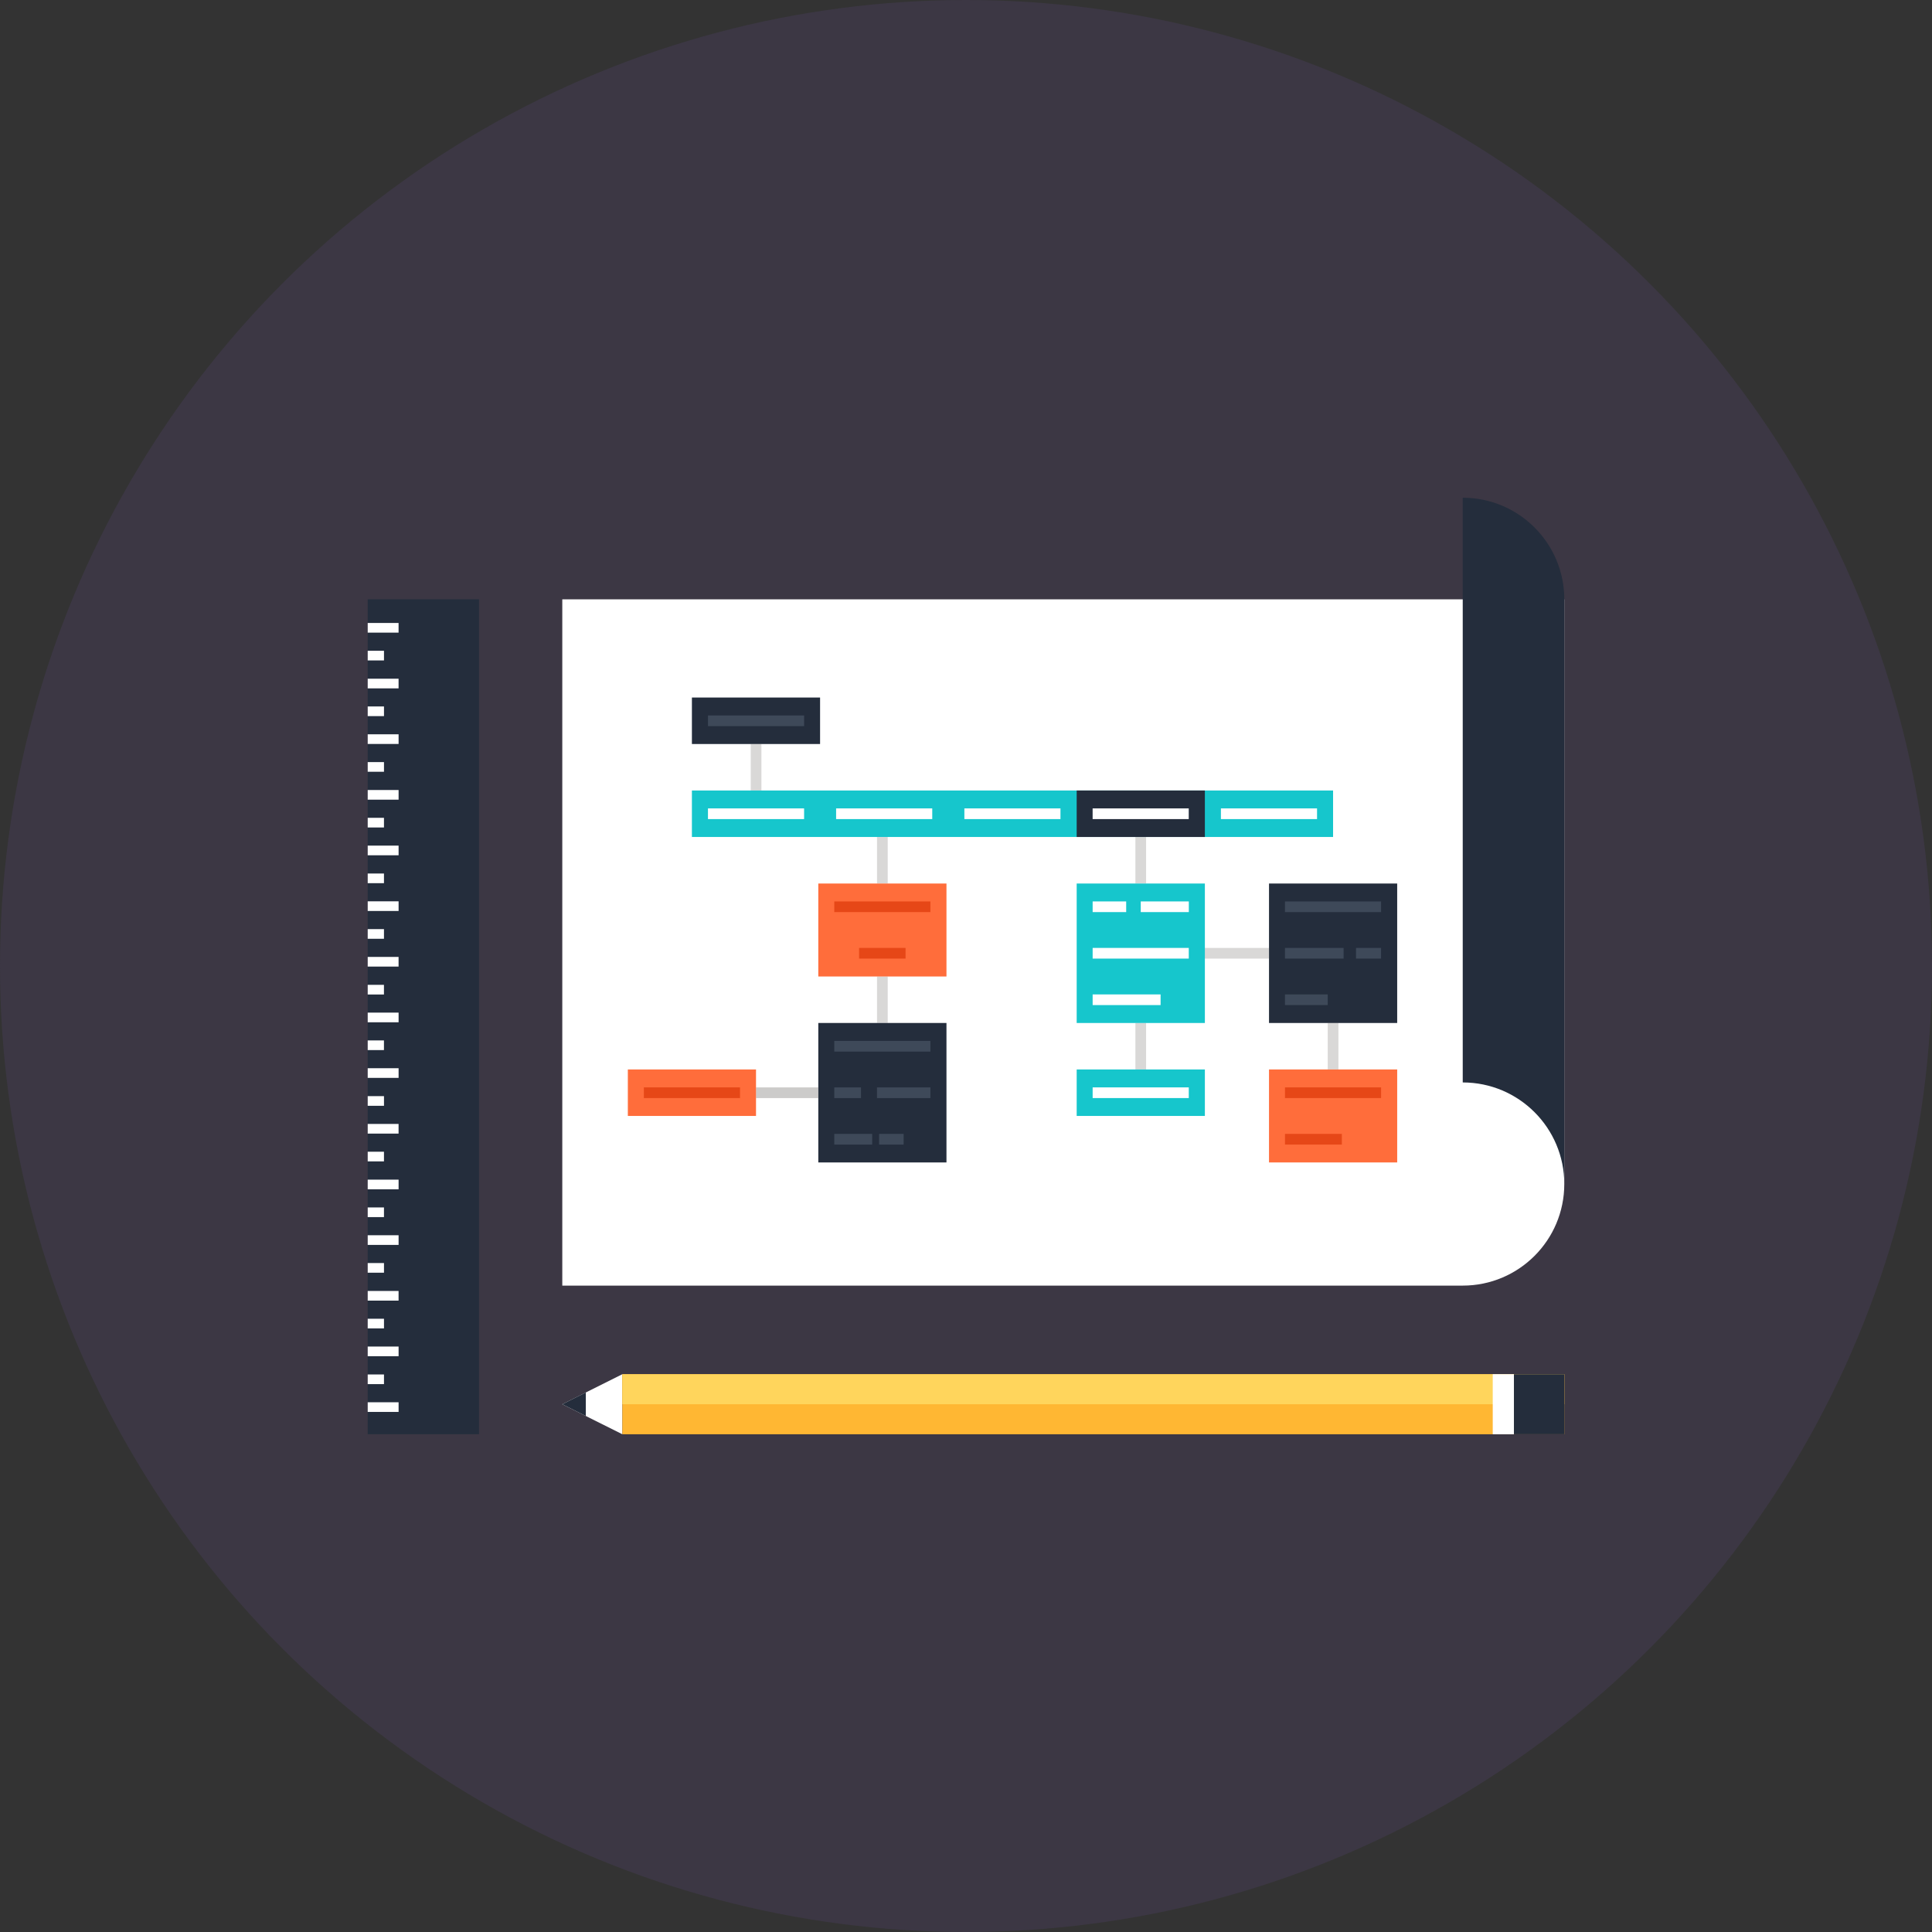 <?xml version="1.0" encoding="UTF-8"?>
<svg width="100px" height="100px" viewBox="0 0 100 100" version="1.1" xmlns="http://www.w3.org/2000/svg" xmlns:xlink="http://www.w3.org/1999/xlink">
    <rect x="0" y="0" width="100" height="100" fill="#333333" stroke="none"/>
    <!-- Generator: Sketch 41.2 (35397) - http://www.bohemiancoding.com/sketch -->
    <title>graphic-design-1</title>
    <desc>Created with Sketch.</desc>
    <defs></defs>
    <g id="Page-1" stroke="none" stroke-width="1" fill="none" fill-rule="evenodd">
        <g id="Desktop-HD" transform="translate(-607, -1108)">
            <g id="SECTION-3" transform="translate(0, 1028)">
                <g id="Group-20" transform="translate(280, 80)">
                    <g id="Group-7" transform="translate(312, 0)">
                        <g id="graphic-design-1" transform="translate(15, 0)">
                            <g id="Layer_1">
                                <circle id="Oval" fill="#3C3744" cx="50" cy="50" r="50"></circle>
                                <path d="M29.104,31.021 L29.104,66.543 L75.71,66.543 C78.614,66.543 80.967,64.19 80.967,61.286 L80.967,31.021 L29.104,31.021 L29.104,31.021 Z" id="Shape" fill="#FFFFFF"></path>
                                <g id="Group" transform="translate(38.672, 38.477)" fill="#D9D8D7">
                                    <rect id="Rectangle-path" x="20.096" y="4.846" width="0.553" height="2.406"></rect>
                                    <rect id="Rectangle-path" x="23.689" y="10.588" width="3.321" height="0.553"></rect>
                                    <rect id="Rectangle-path" x="30.051" y="14.472" width="0.554" height="2.406"></rect>
                                    <rect id="Rectangle-path" x="20.096" y="14.472" width="0.553" height="2.406"></rect>
                                    <rect id="Rectangle-path" x="6.722" y="4.846" width="0.554" height="2.406"></rect>
                                    <rect id="Rectangle-path" x="0.186" y="0.034" width="0.553" height="2.406"></rect>
                                    <rect id="Rectangle-path" x="6.722" y="12.065" width="0.554" height="2.406"></rect>
                                </g>
                                <rect id="Rectangle-path" fill="#CCCBCA" x="39.129" y="56.284" width="3.221" height="0.553"></rect>
                                <rect id="Rectangle-path" fill="#16C6CC" x="35.813" y="40.916" width="33.187" height="2.406"></rect>
                                <rect id="Rectangle-path" fill="#FFFFFF" x="63.194" y="41.843" width="4.976" height="0.553"></rect>
                                <rect id="Rectangle-path" fill="#242D3C" x="55.729" y="40.916" width="6.635" height="2.406"></rect>
                                <g id="Group" transform="translate(36.523, 41.797)" fill="#FFFFFF">
                                    <rect id="Rectangle-path" x="20.031" y="0.046" width="4.975" height="0.553"></rect>
                                    <rect id="Rectangle-path" x="13.393" y="0.046" width="4.974" height="0.553"></rect>
                                    <rect id="Rectangle-path" x="6.754" y="0.046" width="4.976" height="0.553"></rect>
                                    <rect id="Rectangle-path" x="0.121" y="0.046" width="4.976" height="0.553"></rect>
                                </g>
                                <rect id="Rectangle-path" fill="#16C6CC" x="55.729" y="45.731" width="6.635" height="7.219"></rect>
                                <g id="Group" transform="translate(32.422, 45.703)" fill="#FF6D3B">
                                    <rect id="Rectangle-path" x="9.933" y="0.028" width="6.634" height="4.812"></rect>
                                    <rect id="Rectangle-path" x="0.075" y="9.652" width="6.634" height="2.406"></rect>
                                    <rect id="Rectangle-path" x="33.262" y="9.652" width="6.634" height="4.813"></rect>
                                </g>
                                <rect id="Rectangle-path" fill="#242D3C" x="65.684" y="45.731" width="6.634" height="7.219"></rect>
                                <rect id="Rectangle-path" fill="#16C6CC" x="55.729" y="55.355" width="6.635" height="2.406"></rect>
                                <g id="Group" transform="translate(35.742, 35.938)" fill="#242D3C">
                                    <rect id="Rectangle-path" x="0.071" y="0.166" width="6.634" height="2.406"></rect>
                                    <rect id="Rectangle-path" x="6.613" y="17.011" width="6.634" height="7.219"></rect>
                                </g>
                                <rect id="Rectangle-path" fill="#3E4959" x="36.645" y="37.032" width="4.976" height="0.553"></rect>
                                <g id="Group" transform="translate(33.203, 46.484)" fill="#E64717">
                                    <rect id="Rectangle-path" x="0.123" y="9.799" width="4.977" height="0.553"></rect>
                                    <rect id="Rectangle-path" x="9.979" y="0.174" width="4.976" height="0.552"></rect>
                                    <rect id="Rectangle-path" x="11.263" y="2.58" width="2.406" height="0.553"></rect>
                                    <rect id="Rectangle-path" x="33.307" y="9.799" width="4.975" height="0.553"></rect>
                                    <rect id="Rectangle-path" x="33.307" y="12.206" width="2.944" height="0.553"></rect>
                                </g>
                                <g id="Group" transform="translate(43.164, 53.711)" fill="#3E4959">
                                    <rect id="Rectangle-path" x="0.018" y="0.166" width="4.976" height="0.553"></rect>
                                    <rect id="Rectangle-path" x="2.229" y="2.573" width="2.765" height="0.553"></rect>
                                    <rect id="Rectangle-path" x="0.018" y="2.573" width="1.383" height="0.553"></rect>
                                    <rect id="Rectangle-path" x="2.339" y="4.979" width="1.27" height="0.553"></rect>
                                    <rect id="Rectangle-path" x="0.018" y="4.979" width="1.962" height="0.553"></rect>
                                </g>
                                <g id="Group" transform="translate(56.445, 46.484)" fill="#FFFFFF">
                                    <rect id="Rectangle-path" x="0.11" y="9.799" width="4.976" height="0.553"></rect>
                                    <rect id="Rectangle-path" x="2.6" y="0.174" width="2.488" height="0.552"></rect>
                                    <rect id="Rectangle-path" x="0.11" y="0.174" width="1.736" height="0.552"></rect>
                                    <rect id="Rectangle-path" x="0.11" y="2.58" width="4.976" height="0.553"></rect>
                                    <rect id="Rectangle-path" x="0.11" y="4.987" width="3.517" height="0.552"></rect>
                                </g>
                                <g id="Group" transform="translate(66.406, 46.484)" fill="#3E4959">
                                    <rect id="Rectangle-path" x="0.104" y="0.174" width="4.975" height="0.552"></rect>
                                    <rect id="Rectangle-path" x="0.104" y="2.58" width="3.034" height="0.553"></rect>
                                    <rect id="Rectangle-path" x="3.781" y="2.58" width="1.297" height="0.553"></rect>
                                    <rect id="Rectangle-path" x="0.104" y="4.987" width="2.212" height="0.552"></rect>
                                </g>
                                <path d="M75.711,25.763 L75.711,56.027 C78.614,56.027 80.968,58.382 80.968,61.285 L80.968,31.021 C80.968,28.117 78.614,25.763 75.711,25.763 Z" id="Shape" fill="#242D3C"></path>
                                <polygon id="Shape" fill="#FFFFFF" points="32.213 74.237 29.104 72.683 32.213 71.129"></polygon>
                                <rect id="Rectangle-path" fill="#FFB733" x="32.213" y="71.129" width="48.755" height="3.108"></rect>
                                <rect id="Rectangle-path" fill="#FFD55C" x="32.213" y="71.129" width="48.755" height="1.554"></rect>
                                <polygon id="Shape" fill="#242D3C" points="30.321 73.292 29.104 72.683 30.321 72.073"></polygon>
                                <rect id="Rectangle-path" fill="#FFFFFF" x="77.264" y="71.129" width="1.097" height="3.108"></rect>
                                <g id="Group" transform="translate(18.945, 30.859)" fill="#242D3C">
                                    <rect id="Rectangle-path" x="59.416" y="40.27" width="2.606" height="3.108"></rect>
                                    <rect id="Rectangle-path" x="0.087" y="0.16" width="5.763" height="43.216"></rect>
                                </g>
                                <g id="Group" transform="translate(18.945, 32.227)" fill="#FFFFFF">
                                    <rect id="Rectangle-path" x="0.087" y="40.354" width="1.599" height="0.5"></rect>
                                    <rect id="Rectangle-path" x="0.087" y="37.47" width="1.599" height="0.5"></rect>
                                    <rect id="Rectangle-path" x="0.087" y="34.593" width="1.598" height="0.5"></rect>
                                    <rect id="Rectangle-path" x="0.087" y="31.709" width="1.599" height="0.5"></rect>
                                    <rect id="Rectangle-path" x="0.087" y="28.831" width="1.599" height="0.5"></rect>
                                    <rect id="Rectangle-path" x="0.087" y="25.948" width="1.598" height="0.5"></rect>
                                    <rect id="Rectangle-path" x="0.087" y="23.064" width="1.599" height="0.5"></rect>
                                    <rect id="Rectangle-path" x="0.087" y="20.186" width="1.599" height="0.5"></rect>
                                    <rect id="Rectangle-path" x="0.087" y="17.303" width="1.598" height="0.5"></rect>
                                    <rect id="Rectangle-path" x="0.087" y="14.425" width="1.599" height="0.5"></rect>
                                    <rect id="Rectangle-path" x="0.087" y="11.542" width="1.599" height="0.5"></rect>
                                    <rect id="Rectangle-path" x="0.087" y="7.219" width="0.843" height="0.5"></rect>
                                    <rect id="Rectangle-path" x="0.087" y="4.339" width="0.843" height="0.5"></rect>
                                    <rect id="Rectangle-path" x="0.087" y="1.457" width="0.843" height="0.5"></rect>
                                    <rect id="Rectangle-path" x="0.087" y="38.915" width="0.843" height="0.5"></rect>
                                    <rect id="Rectangle-path" x="0.087" y="36.031" width="0.843" height="0.5"></rect>
                                    <rect id="Rectangle-path" x="0.087" y="33.148" width="0.843" height="0.5"></rect>
                                    <rect id="Rectangle-path" x="0.087" y="30.27" width="0.842" height="0.5"></rect>
                                    <rect id="Rectangle-path" x="0.087" y="27.386" width="0.842" height="0.5"></rect>
                                    <rect id="Rectangle-path" x="0.087" y="24.509" width="0.843" height="0.5"></rect>
                                    <rect id="Rectangle-path" x="0.087" y="21.625" width="0.841" height="0.5"></rect>
                                    <rect id="Rectangle-path" x="0.087" y="18.748" width="0.841" height="0.5"></rect>
                                    <rect id="Rectangle-path" x="0.087" y="15.864" width="0.842" height="0.5"></rect>
                                    <rect id="Rectangle-path" x="0.087" y="12.986" width="0.842" height="0.5"></rect>
                                    <rect id="Rectangle-path" x="0.087" y="10.103" width="0.842" height="0.5"></rect>
                                    <rect id="Rectangle-path" x="0.087" y="8.664" width="1.599" height="0.5"></rect>
                                    <rect id="Rectangle-path" x="0.087" y="5.78" width="1.599" height="0.5"></rect>
                                    <rect id="Rectangle-path" x="0.087" y="2.903" width="1.598" height="0.5"></rect>
                                    <rect id="Rectangle-path" x="0.087" y="0.018" width="1.598" height="0.5"></rect>
                                </g>
                            </g>
                        </g>
                    </g>
                </g>
            </g>
        </g>
    </g>
</svg>